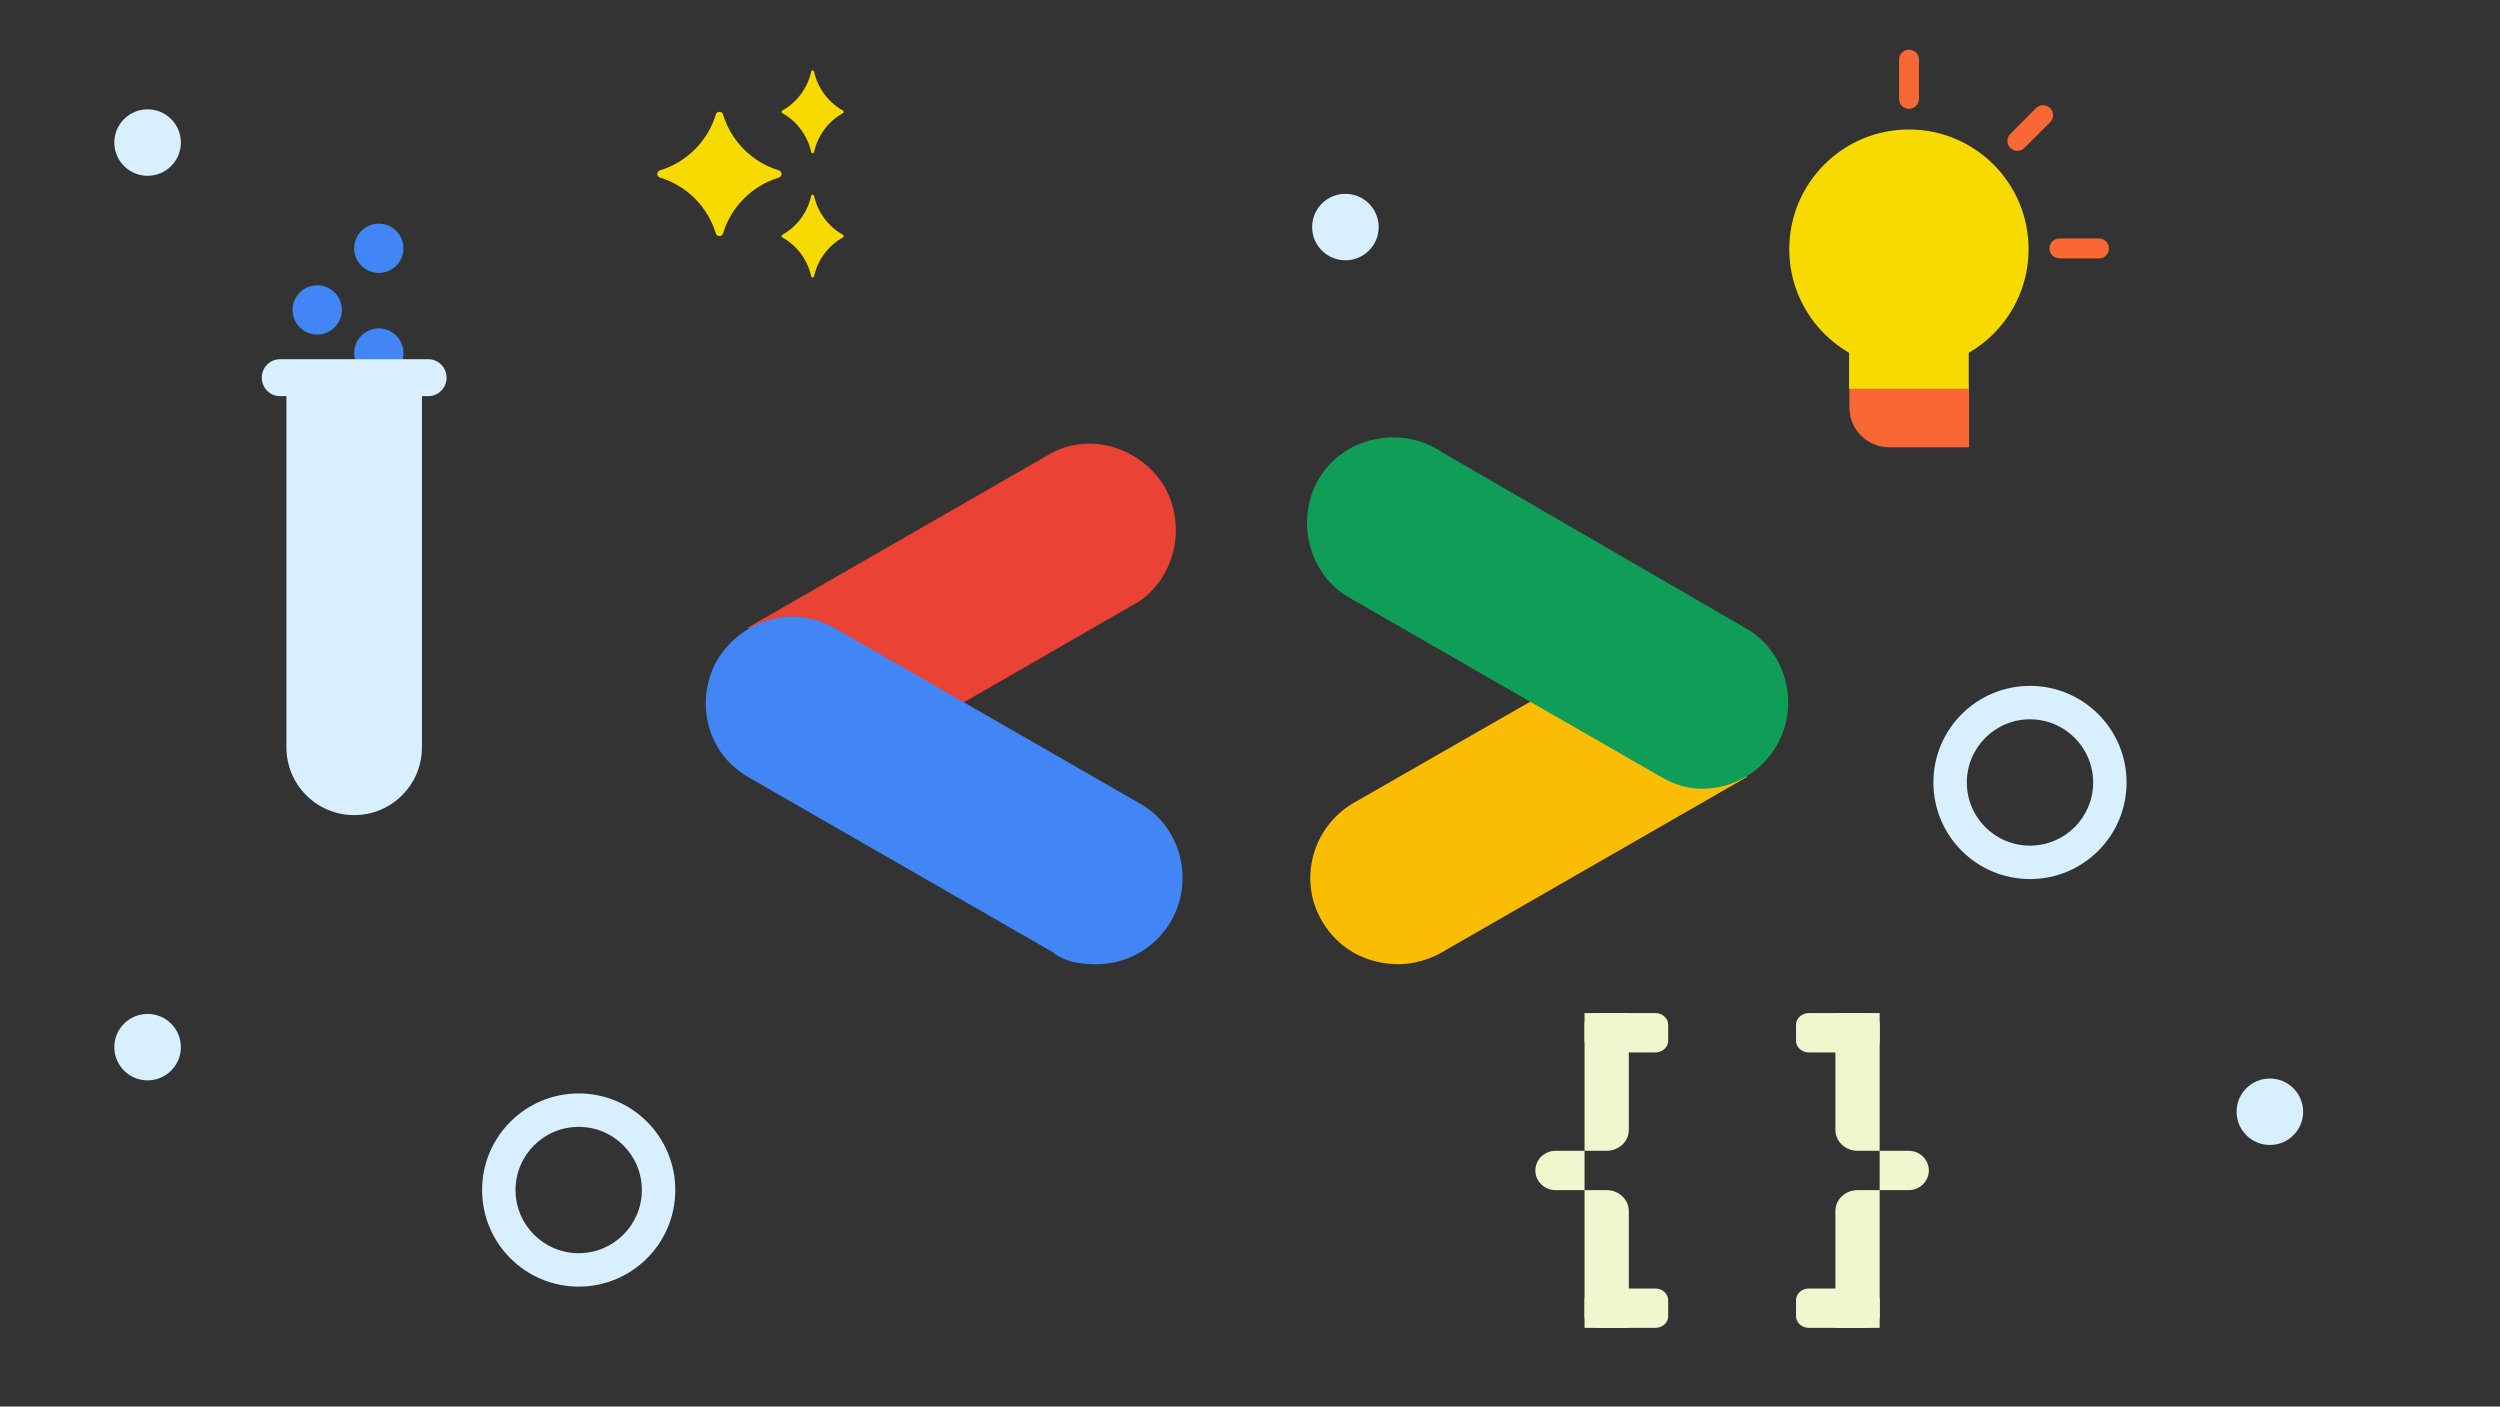 <svg width="503" height="283" viewBox="0 0 503 283" fill="none" xmlns="http://www.w3.org/2000/svg">
<rect x="0" y="0" width="503" height="283" fill="#333333" stroke="none"/>
<path d="M29.696 35.369C33.394 35.369 36.392 32.376 36.392 28.684C36.392 24.993 33.394 22 29.696 22C25.998 22 23 24.993 23 28.684C23 32.376 25.998 35.369 29.696 35.369Z" fill="#D7EFFE"/>
<path d="M270.696 52.369C274.394 52.369 277.392 49.376 277.392 45.684C277.392 41.993 274.394 39 270.696 39C266.998 39 264 41.993 264 45.684C264 49.376 266.998 52.369 270.696 52.369Z" fill="#D7EFFE"/>
<path d="M456.696 230.369C460.394 230.369 463.392 227.376 463.392 223.685C463.392 219.993 460.394 217 456.696 217C452.998 217 450 219.993 450 223.685C450 227.376 452.998 230.369 456.696 230.369Z" fill="#D7EFFE"/>
<path d="M29.696 217.369C33.394 217.369 36.392 214.376 36.392 210.685C36.392 206.993 33.394 204 29.696 204C25.998 204 23 206.993 23 210.685C23 214.376 25.998 217.369 29.696 217.369Z" fill="#D7EFFE"/>
<path d="M396.173 78.063V90C390.823 90 385.473 90 380.123 90C375.691 90 372.098 86.407 372.098 81.975V78.063H396.173Z" fill="#F86734"/>
<path d="M372.037 70.188L372.037 78.213L396.112 78.213L396.112 70.188L372.037 70.188Z" fill="#F6DA00"/>
<path d="M384.075 74.201C397.372 74.201 408.15 63.422 408.15 50.125C408.15 36.829 397.372 26.05 384.075 26.05C370.779 26.05 360 36.829 360 50.125C360 63.422 370.779 74.201 384.075 74.201Z" fill="#F6DA00"/>
<path fill-rule="evenodd" clip-rule="evenodd" d="M384.095 10C385.203 10 386.101 10.898 386.101 12.006V19.891C386.101 20.999 385.203 21.897 384.095 21.897C382.987 21.897 382.089 20.999 382.089 19.891V12.006C382.089 10.898 382.987 10 384.095 10Z" fill="#F86734"/>
<path fill-rule="evenodd" clip-rule="evenodd" d="M412.354 49.985C412.354 48.877 413.252 47.979 414.36 47.979H422.315C423.423 47.979 424.321 48.877 424.321 49.985C424.321 51.093 423.423 51.991 422.315 51.991H414.36C413.252 51.991 412.354 51.093 412.354 49.985Z" fill="#F86734"/>
<path fill-rule="evenodd" clip-rule="evenodd" d="M412.488 21.753C413.272 22.536 413.272 23.806 412.488 24.59L407.312 29.766C406.529 30.549 405.258 30.549 404.475 29.766C403.691 28.983 403.691 27.712 404.475 26.929L409.651 21.753C410.434 20.969 411.705 20.969 412.488 21.753Z" fill="#F86734"/>
<path fill-rule="evenodd" clip-rule="evenodd" d="M395.725 157.434C395.725 164.453 401.415 170.143 408.434 170.143C415.453 170.143 421.143 164.453 421.143 157.434C421.143 150.415 415.453 144.725 408.434 144.725C401.415 144.725 395.725 150.415 395.725 157.434ZM408.434 138C397.701 138 389 146.701 389 157.434C389 168.167 397.701 176.868 408.434 176.868C419.167 176.868 427.868 168.167 427.868 157.434C427.868 146.701 419.167 138 408.434 138Z" fill="#D7EFFE"/>
<path fill-rule="evenodd" clip-rule="evenodd" d="M103.725 239.434C103.725 246.453 109.415 252.143 116.434 252.143C123.453 252.143 129.143 246.453 129.143 239.434C129.143 232.415 123.453 226.725 116.434 226.725C109.415 226.725 103.725 232.415 103.725 239.434ZM116.434 220C105.701 220 97 228.701 97 239.434C97 250.167 105.701 258.868 116.434 258.868C127.167 258.868 135.868 250.167 135.868 239.434C135.868 228.701 127.167 220 116.434 220Z" fill="#D7EFFE"/>
<path d="M193.933 141.291L229.23 120.981C236.966 115.664 238.9 104.542 233.581 96.803C228.746 90.035 219.559 87.132 211.824 91.001L150.417 126.302L193.933 141.291Z" fill="#EA4335"/>
<path d="M220.527 194C222.815 194.009 225.083 193.565 227.199 192.694C229.316 191.822 231.238 190.54 232.857 188.922C234.475 187.303 235.756 185.38 236.628 183.264C237.499 181.147 237.942 178.879 237.932 176.591C237.932 170.305 234.549 164.503 229.23 161.6L167.824 126.302C159.122 121.468 148.968 124.851 144.131 133.073C139.78 141.291 142.197 151.446 150.417 156.279L211.824 191.579C214.239 193.513 217.141 194 220.527 194Z" fill="#4285F4"/>
<path d="M281.448 194C284.35 194 287.734 193.032 290.151 191.581L351.558 156.281L308.525 140.808L272.262 161.6C264.043 166.437 261.14 177.076 265.977 185.295C269.36 191.1 275.163 194 281.448 194Z" fill="#FBBC04"/>
<path d="M342.37 158.7C344.659 158.71 346.927 158.266 349.043 157.394C351.16 156.523 353.083 155.241 354.701 153.622C356.319 152.004 357.601 150.081 358.473 147.964C359.344 145.848 359.787 143.58 359.777 141.291C359.777 135.005 356.392 129.203 351.073 126.301L290.151 91.001C282.416 85.683 271.296 87.615 265.976 95.352C260.659 103.091 262.591 114.212 270.328 119.53C271.294 120.015 271.777 120.498 272.743 120.981L334.15 156.281C336.567 157.732 339.468 158.7 342.37 158.7Z" fill="#0F9D58"/>
<path d="M144.026 23.031C142.397 28.404 138.159 32.647 132.781 34.276C132.073 34.49 132.073 35.51 132.781 35.724C138.154 37.353 142.397 41.591 144.026 46.969C144.24 47.677 145.26 47.677 145.474 46.969C147.103 41.596 151.341 37.353 156.719 35.724C157.427 35.51 157.427 34.49 156.719 34.276C151.346 32.647 147.103 28.409 145.474 23.031C145.26 22.323 144.24 22.323 144.026 23.031Z" fill="#F6DA00"/>
<path d="M163.212 39.408C162.463 42.788 160.307 45.621 157.412 47.232C157.198 47.352 157.198 47.648 157.412 47.768C160.307 49.385 162.463 52.213 163.212 55.592C163.285 55.914 163.718 55.914 163.79 55.592C164.54 52.213 166.696 49.379 169.591 47.768C169.805 47.648 169.805 47.352 169.591 47.232C166.696 45.616 164.54 42.788 163.79 39.408C163.718 39.086 163.285 39.086 163.212 39.408Z" fill="#F6DA00"/>
<path d="M163.212 14.408C162.463 17.788 160.307 20.621 157.412 22.232C157.198 22.352 157.198 22.648 157.412 22.768C160.307 24.384 162.463 27.212 163.212 30.592C163.285 30.914 163.718 30.914 163.79 30.592C164.54 27.212 166.696 24.379 169.591 22.768C169.805 22.648 169.805 22.352 169.591 22.232C166.696 20.616 164.54 17.788 163.79 14.408C163.718 14.086 163.285 14.086 163.212 14.408Z" fill="#F6DA00"/>
<path d="M321.388 259.25H333.06C334.49 259.25 335.635 260.297 335.635 261.581V264.836C335.635 266.13 334.478 267.167 333.06 267.167H321.388C319.958 267.167 318.812 266.119 318.812 264.836V261.581C318.812 260.297 319.97 259.25 321.388 259.25Z" fill="#EFF7CF"/>
<path d="M321.388 203.833H333.06C334.49 203.833 335.635 204.881 335.635 206.164V209.419C335.635 210.713 334.478 211.75 333.06 211.75H321.388C319.958 211.75 318.812 210.703 318.812 209.419V206.164C318.812 204.87 319.97 203.833 321.388 203.833Z" fill="#EFF7CF"/>
<path d="M318.812 267.167H327.719V243.664C327.719 241.343 325.723 239.458 323.266 239.458H318.812V267.167Z" fill="#EFF7CF"/>
<path d="M312.972 231.542C310.734 231.542 308.917 233.316 308.917 235.5C308.917 237.684 310.734 239.458 312.972 239.458H318.812V231.542H312.972Z" fill="#EFF7CF"/>
<path d="M327.719 227.327V203.833H318.812V231.542H323.266C325.734 231.531 327.719 229.657 327.719 227.327Z" fill="#EFF7CF"/>
<path d="M375.612 259.25H363.94C362.51 259.25 361.365 260.297 361.365 261.581V264.836C361.365 266.13 362.522 267.167 363.94 267.167H375.612C377.042 267.167 378.188 266.119 378.188 264.836V261.581C378.188 260.297 377.03 259.25 375.612 259.25Z" fill="#EFF7CF"/>
<path d="M375.612 203.833H363.94C362.51 203.833 361.365 204.881 361.365 206.164V209.419C361.365 210.713 362.522 211.75 363.94 211.75H375.612C377.042 211.75 378.188 210.703 378.188 209.419V206.164C378.188 204.87 377.03 203.833 375.612 203.833Z" fill="#EFF7CF"/>
<path d="M378.188 267.167H369.281V243.664C369.281 241.343 371.277 239.458 373.734 239.458H378.188V267.167Z" fill="#EFF7CF"/>
<path d="M384.028 231.542C386.266 231.542 388.083 233.316 388.083 235.5C388.083 237.684 386.266 239.458 384.028 239.458H378.188V231.542H384.028Z" fill="#EFF7CF"/>
<path d="M369.281 227.327V203.833H378.188V231.542H373.734C371.266 231.531 369.281 229.657 369.281 227.327Z" fill="#EFF7CF"/>
<path fill-rule="evenodd" clip-rule="evenodd" d="M81.177 49.959C81.177 52.697 78.957 54.917 76.219 54.917C73.481 54.917 71.261 52.697 71.261 49.959C71.261 47.22 73.481 45 76.219 45C78.957 45 81.177 47.22 81.177 49.959ZM68.781 62.354C68.781 65.093 66.561 67.312 63.823 67.312C61.085 67.312 58.865 65.093 58.865 62.354C58.865 59.615 61.085 57.396 63.823 57.396C66.561 57.396 68.781 59.615 68.781 62.354ZM76.219 75.99C78.957 75.99 81.177 73.77 81.177 71.031C81.177 68.292 78.957 66.073 76.219 66.073C73.481 66.073 71.261 68.292 71.261 71.031C71.261 73.77 73.481 75.99 76.219 75.99Z" fill="#4285F4"/>
<path fill-rule="evenodd" clip-rule="evenodd" d="M84.896 79.708H86.162C88.201 79.708 89.854 78.044 89.854 75.989C89.854 73.935 88.201 72.271 86.162 72.271H56.359C54.32 72.271 52.666 73.935 52.666 75.989C52.666 78.044 54.32 79.708 56.359 79.708H57.625V150.364V150.365C57.625 157.895 63.73 164 71.261 164C78.791 164 84.896 157.895 84.896 150.365V150.364V79.708Z" fill="#D7EFFE"/>
</svg>

